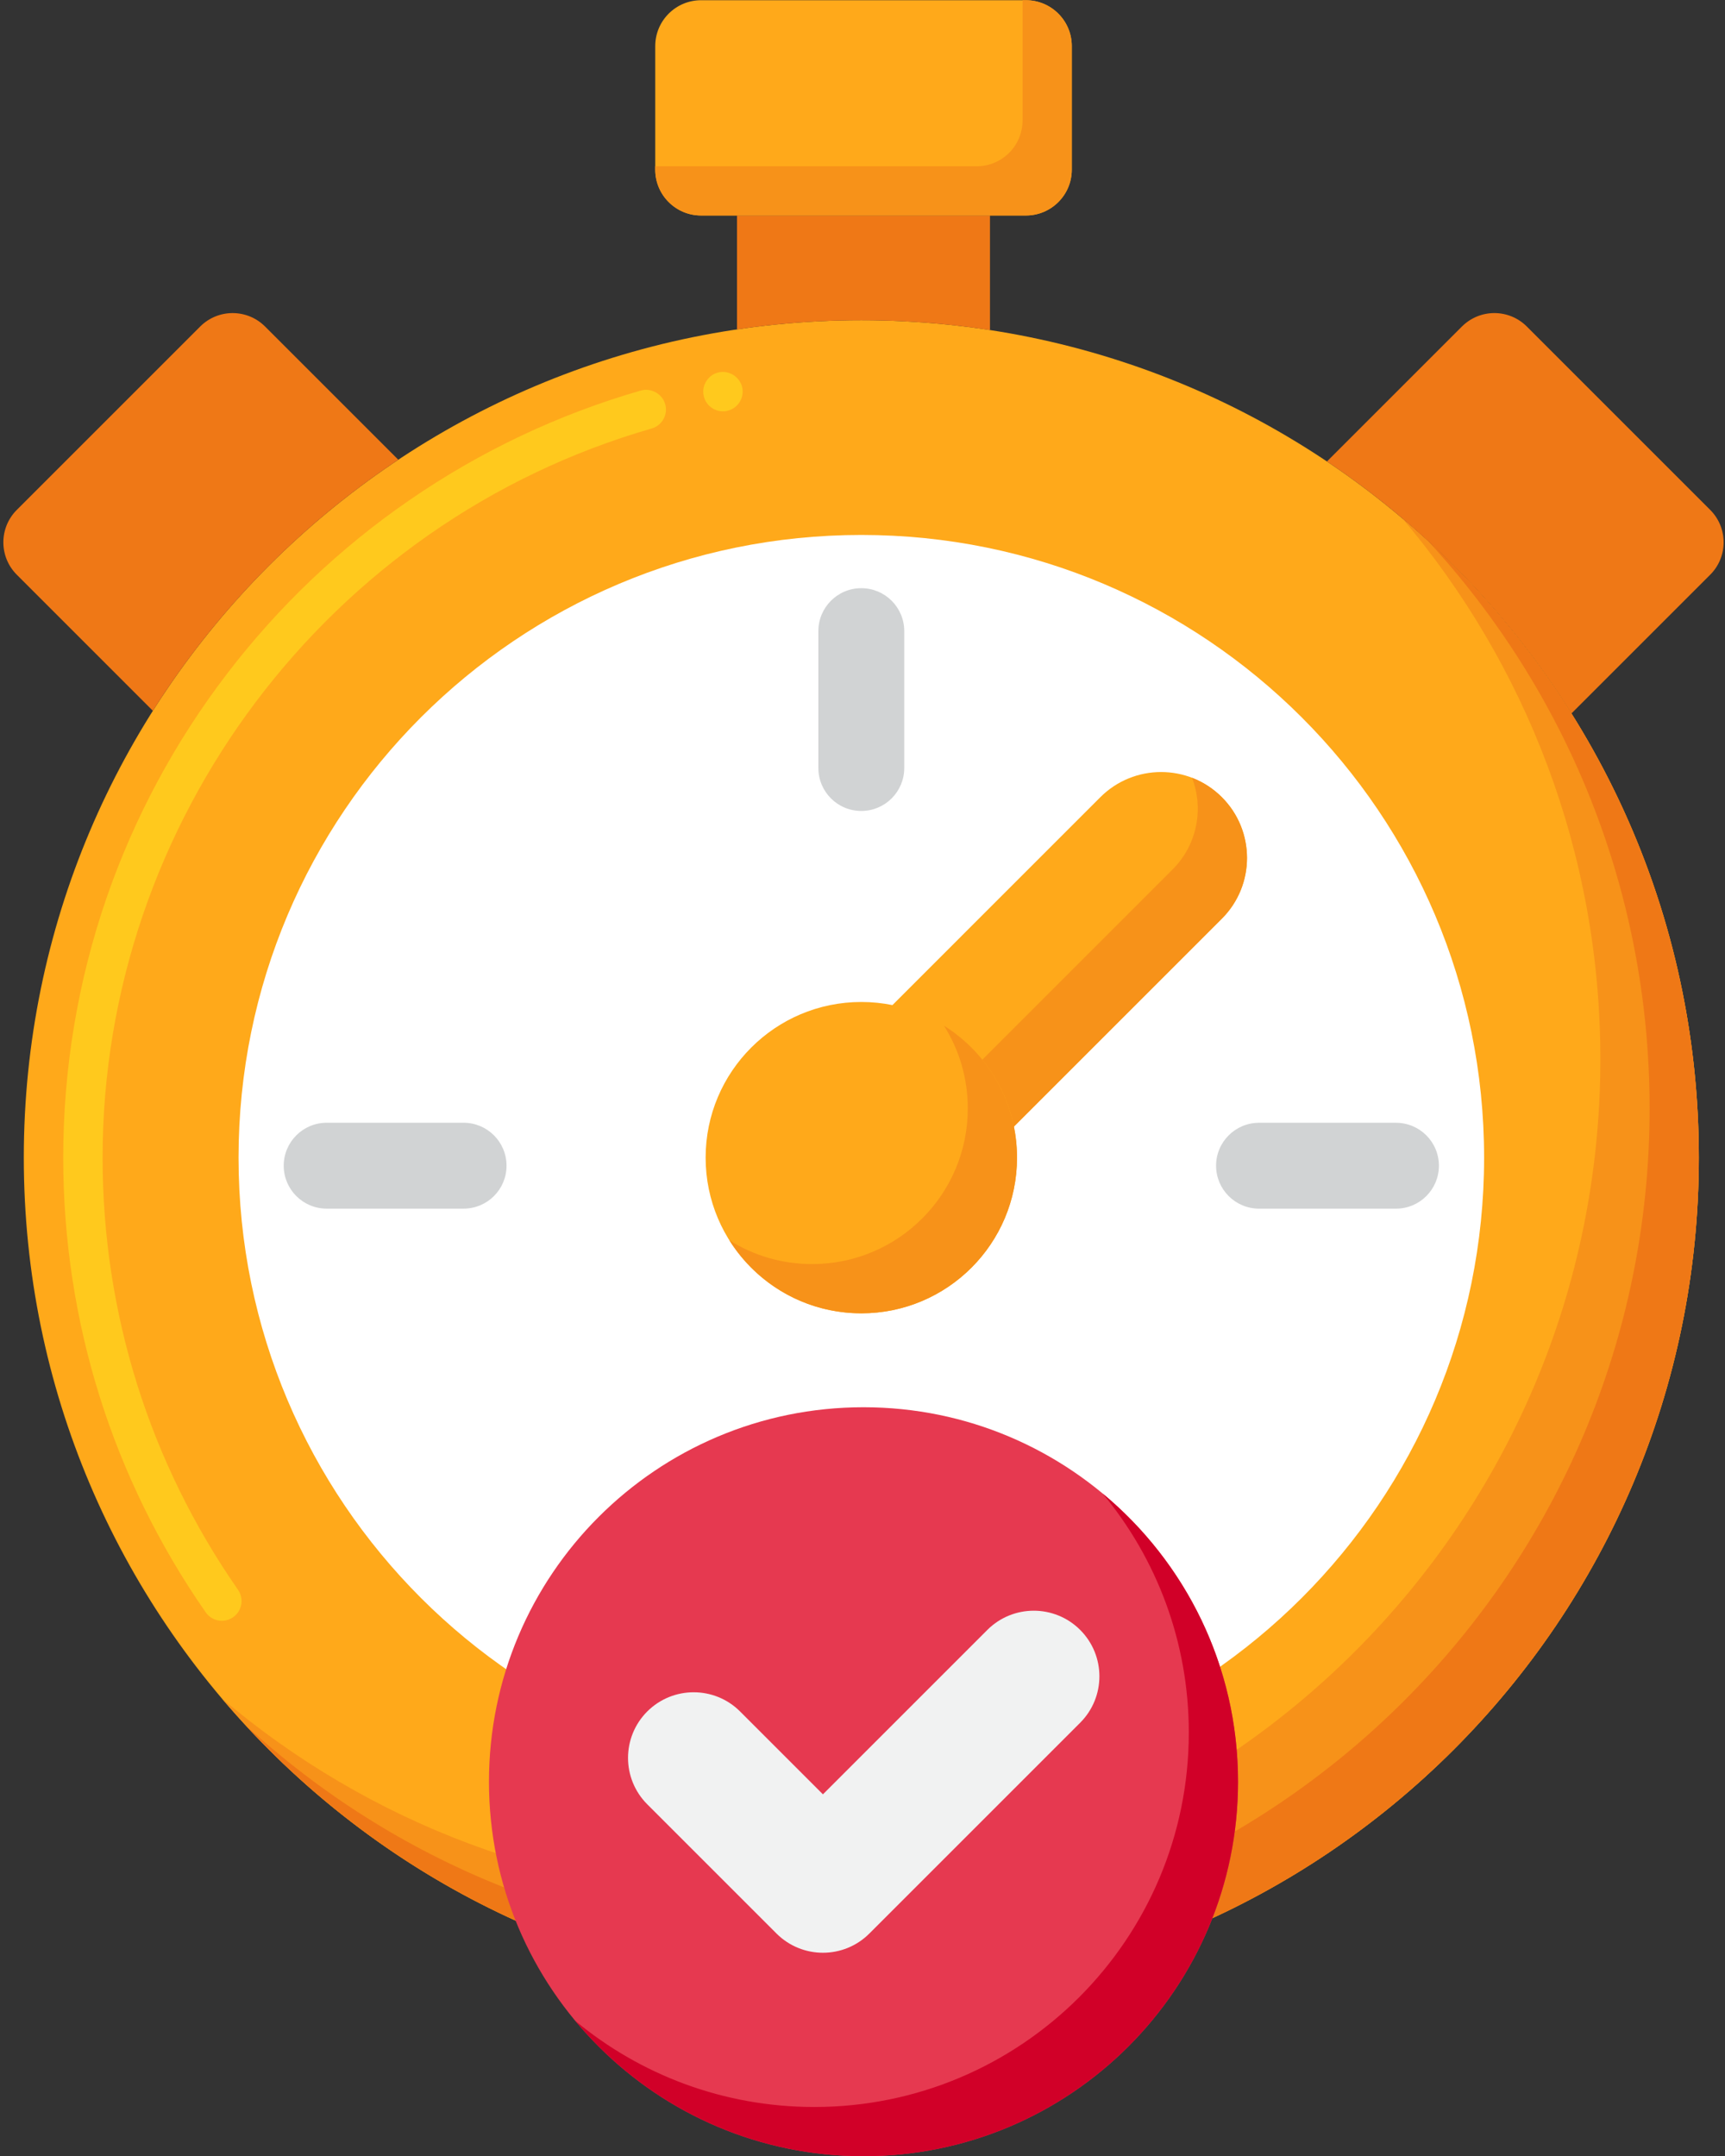 <svg xmlns="http://www.w3.org/2000/svg" width="80" height="100" viewBox="0 0 80 100" fill="none">
  <rect x="0" y="0" width="80" height="100" fill="#333333" stroke="none"/>
  <path d="M39.945 92.536C61.397 92.536 78.787 75.146 78.787 53.694C78.787 32.243 61.397 14.853 39.945 14.853C18.494 14.853 1.104 32.243 1.104 53.694C1.104 75.146 18.494 92.536 39.945 92.536Z" fill="#FFA91A"/>
  <path d="M10.289 75.176C9.988 75.176 9.709 75.03 9.54 74.783C5.215 68.568 2.932 61.275 2.932 53.694C2.932 49.57 3.608 45.515 4.941 41.647C6.233 37.907 8.115 34.409 10.531 31.248C12.92 28.125 15.774 25.407 19.016 23.179C22.304 20.918 25.903 19.215 29.72 18.114C30.195 17.977 30.716 18.27 30.848 18.74C30.99 19.224 30.711 19.731 30.228 19.873C15.23 24.188 4.754 38.094 4.758 53.694C4.758 60.896 6.928 67.828 11.038 73.737C11.325 74.153 11.225 74.724 10.809 75.011C10.655 75.117 10.476 75.176 10.289 75.176ZM33.529 19.078C33.086 19.078 32.707 18.763 32.629 18.325C32.584 18.087 32.639 17.845 32.78 17.644C32.917 17.443 33.127 17.306 33.364 17.265C33.858 17.178 34.337 17.512 34.428 18C34.515 18.498 34.187 18.973 33.689 19.064C33.634 19.073 33.584 19.078 33.529 19.078Z" fill="#FFC91D"/>
  <path d="M65.033 24.04C70.764 30.808 74.22 39.565 74.22 49.128C74.22 70.58 56.83 87.969 35.379 87.969C25.815 87.969 17.059 84.513 10.291 78.781C17.416 87.195 28.057 92.536 39.945 92.536C61.397 92.536 78.787 75.146 78.787 53.694C78.787 41.806 73.446 31.165 65.033 24.04Z" fill="#F79219"/>
  <path d="M66.245 25.111C72.614 32.029 76.504 41.266 76.504 51.411C76.504 72.863 59.114 90.253 37.662 90.253C27.517 90.253 18.281 86.363 11.362 79.994C18.46 87.705 28.639 92.536 39.946 92.536C61.397 92.536 78.787 75.146 78.787 53.694C78.787 42.388 73.956 32.209 66.245 25.111Z" fill="#EF7816"/>
  <path d="M18.472 21.323L12.293 15.145C11.462 14.314 10.115 14.314 9.284 15.145L0.78 23.649C-0.052 24.48 -0.052 25.828 0.78 26.658L7.089 32.968C10.021 28.332 13.907 24.358 18.472 21.323Z" fill="#EF7816"/>
  <path d="M79.313 23.649L70.809 15.145C69.978 14.313 68.631 14.313 67.799 15.145L61.54 21.404C66.093 24.455 69.965 28.443 72.879 33.092L79.313 26.658C80.144 25.828 80.144 24.48 79.313 23.649Z" fill="#EF7816"/>
  <path d="M39.945 14.853C41.974 14.853 43.967 15.009 45.912 15.309V9.996H34.18V15.278C36.061 14.998 37.986 14.853 39.945 14.853Z" fill="#EF7816"/>
  <path d="M39.946 82.577C55.897 82.577 68.828 69.646 68.828 53.694C68.828 37.743 55.897 24.812 39.946 24.812C23.995 24.812 11.063 37.743 11.063 53.694C11.063 69.646 23.995 82.577 39.946 82.577Z" fill="white"/>
  <path d="M39.944 37.614C38.844 37.614 37.953 36.722 37.953 35.622V29.273C37.953 28.173 38.844 27.281 39.944 27.281C41.045 27.281 41.936 28.173 41.936 29.273V35.622C41.936 36.722 41.045 37.614 39.944 37.614Z" fill="#D1D3D4"/>
  <path d="M39.944 80.854C38.844 80.854 37.953 79.962 37.953 78.862V72.513C37.953 71.413 38.844 70.522 39.944 70.522C41.045 70.522 41.936 71.413 41.936 72.513V78.862C41.936 79.963 41.045 80.854 39.944 80.854Z" fill="#D1D3D4"/>
  <path d="M64.74 56.06H58.39C57.29 56.06 56.398 55.168 56.398 54.068C56.398 52.968 57.29 52.077 58.39 52.077H64.74C65.84 52.077 66.732 52.968 66.732 54.068C66.732 55.169 65.84 56.06 64.74 56.06Z" fill="#D1D3D4"/>
  <path d="M21.5 56.059H15.15C14.05 56.059 13.158 55.168 13.158 54.068C13.158 52.968 14.05 52.076 15.15 52.076H21.5C22.6 52.076 23.491 52.968 23.491 54.068C23.491 55.169 22.6 56.059 21.5 56.059Z" fill="#D1D3D4"/>
  <path d="M39.947 57.678C38.928 57.678 37.907 57.289 37.13 56.511C35.574 54.956 35.574 52.433 37.13 50.877L51.031 36.975C52.587 35.42 55.11 35.42 56.666 36.975C58.221 38.531 58.221 41.054 56.666 42.61L42.764 56.511C41.986 57.289 40.965 57.678 39.947 57.678Z" fill="#FFA91A"/>
  <path d="M56.665 36.975C56.259 36.569 55.786 36.269 55.282 36.075C55.831 37.5 55.531 39.177 54.382 40.326L40.48 54.228C39.702 55.005 38.682 55.395 37.663 55.395C37.176 55.395 36.689 55.306 36.228 55.128C36.423 55.633 36.723 56.105 37.129 56.512C37.907 57.289 38.928 57.678 39.946 57.678C40.965 57.678 41.986 57.289 42.764 56.512L56.665 42.61C58.221 41.054 58.221 38.531 56.665 36.975Z" fill="#F79219"/>
  <path d="M39.945 60.915C43.933 60.915 47.166 57.682 47.166 53.694C47.166 49.707 43.933 46.474 39.945 46.474C35.957 46.474 32.725 49.707 32.725 53.694C32.725 57.682 35.957 60.915 39.945 60.915Z" fill="#FFA91A"/>
  <path d="M43.781 47.575C44.479 48.687 44.883 50.002 44.883 51.411C44.883 55.398 41.65 58.631 37.663 58.631C36.253 58.631 34.938 58.227 33.827 57.529C35.105 59.563 37.367 60.914 39.946 60.914C43.934 60.914 47.166 57.682 47.166 53.694C47.166 51.116 45.814 48.853 43.781 47.575Z" fill="#F79219"/>
  <path d="M47.578 0.01H32.515C31.34 0.01 30.388 0.963 30.388 2.138V7.868C30.388 9.043 31.34 9.995 32.515 9.995H47.578C48.753 9.995 49.706 9.043 49.706 7.868V2.138C49.706 0.963 48.754 0.01 47.578 0.01Z" fill="#FFA91A"/>
  <path d="M47.578 0.01H47.423V5.585C47.423 6.76 46.47 7.713 45.294 7.713H30.387V7.868C30.387 9.043 31.339 9.996 32.514 9.996H47.577C48.752 9.996 49.706 9.043 49.706 7.868V2.138C49.706 0.963 48.753 0.01 47.578 0.01Z" fill="#F79219"/>
  <path d="M40.046 100.01C49.639 100.01 57.416 92.233 57.416 82.64C57.416 73.047 49.639 65.271 40.046 65.271C30.453 65.271 22.677 73.047 22.677 82.64C22.677 92.233 30.453 100.01 40.046 100.01Z" fill="#E63950"/>
  <path d="M51.134 69.269C53.632 72.277 55.133 76.142 55.133 80.357C55.133 89.95 47.356 97.727 37.763 97.727C33.548 97.727 29.684 96.225 26.676 93.728C29.862 97.566 34.669 100.01 40.047 100.01C49.64 100.01 57.416 92.233 57.416 82.64C57.416 77.263 54.972 72.456 51.134 69.269Z" fill="#D10028"/>
  <path d="M38.165 90.573C37.386 90.573 36.607 90.276 36.012 89.682L30.017 83.687C28.829 82.498 28.829 80.571 30.017 79.382C31.207 78.194 33.134 78.194 34.323 79.382L38.165 83.225L45.79 75.599C46.979 74.411 48.907 74.411 50.095 75.599C51.284 76.788 51.284 78.715 50.095 79.904L40.317 89.682C39.723 90.276 38.944 90.573 38.165 90.573Z" fill="#F1F2F2"/>
</svg>